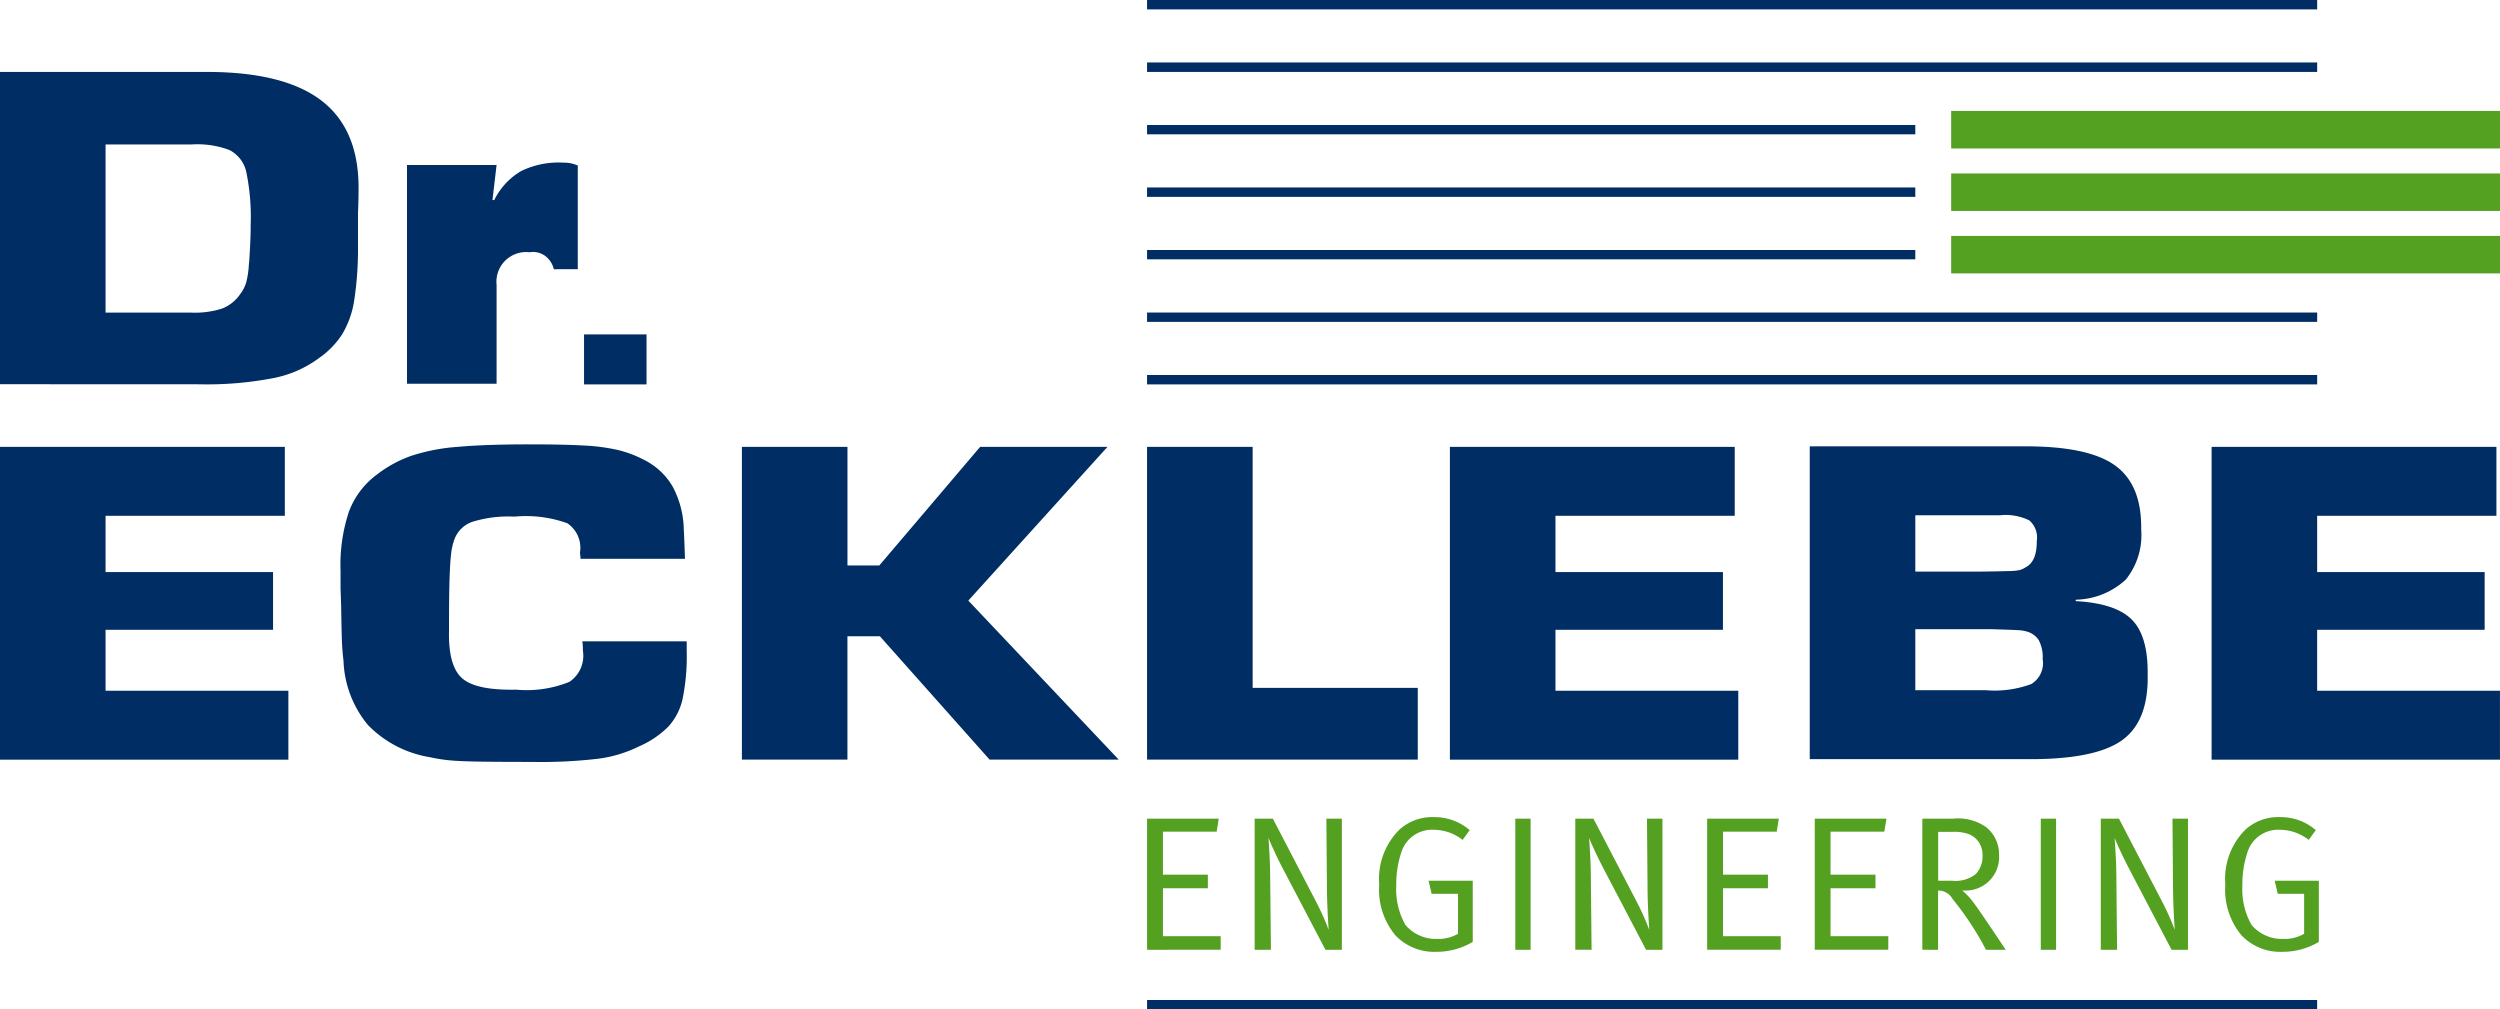 <svg xmlns="http://www.w3.org/2000/svg" xmlns:xlink="http://www.w3.org/1999/xlink" width="198.14" height="80" viewBox="0 0 198.14 80">
  <defs>
    <clipPath id="clip-path">
      <rect id="Rechteck_1" data-name="Rechteck 1" width="198.14" height="80" fill="none"/>
    </clipPath>
  </defs>
  <g id="Gruppe_2" data-name="Gruppe 2" transform="translate(0 0)">
    <g id="Gruppe_1" data-name="Gruppe 1" transform="translate(0 0)" clip-path="url(#clip-path)">
      <path id="Pfad_1" data-name="Pfad 1" d="M90.911,4.952H183.65V5.7H90.911Zm0,19.815H183.65v.742H90.911Zm0,4.953H183.65v.744H90.911Zm0,49.536h92.736V80H90.913Zm0-69.35H151.8v.742H90.911Zm0,4.953H151.8V15.6H90.911Zm0,4.954H151.8v.742H90.911ZM32.257,13.075h7.1l-.327,2.783h.14a5.456,5.456,0,0,1,2.139-2.305,6.78,6.78,0,0,1,3.33-.664,2.767,2.767,0,0,1,1.153.228v8.215l-1.9.006a1.744,1.744,0,0,0-.379-.762,1.618,1.618,0,0,0-1.538-.584,2.356,2.356,0,0,0-2.617,2.6v7.818h-7.1Zm-23.89,11.7h6.777a7.016,7.016,0,0,0,2.449-.319,3.058,3.058,0,0,0,1.43-1.128,2.882,2.882,0,0,0,.491-.951,7.038,7.038,0,0,0,.211-1.425c.021-.158.036-.341.046-.547s.025-.481.048-.828q.057-1.214.046-1.706a17.643,17.643,0,0,0-.32-4.121,2.573,2.573,0,0,0-1.37-1.865,7.269,7.269,0,0,0-3.031-.435H8.367ZM0,30.45V5.7H16.313q6.155-.015,9.139,2.254t2.967,6.986l-.006.554q-.006.535-.041,1.413v2.635a26.767,26.767,0,0,1-.291,4.212,7.424,7.424,0,0,1-.945,2.711,6.748,6.748,0,0,1-1.85,1.91,8.91,8.91,0,0,1-3.668,1.6,27.6,27.6,0,0,1-5.772.482ZM46.289,26.5h4.953v3.963H46.289ZM151.8,54.7h5.561a8.353,8.353,0,0,0,3.633-.487,1.933,1.933,0,0,0,.9-1.967,2.892,2.892,0,0,0-.315-1.518,1.662,1.662,0,0,0-1.088-.71,2.474,2.474,0,0,0-.549-.075c-.26-.017-.932-.039-2.021-.075H151.8Zm0-9.4h5.28q1.485-.019,2.132-.041a4.125,4.125,0,0,0,.877-.085,1.641,1.641,0,0,0,.45-.211q.9-.453.888-2.082a1.8,1.8,0,0,0-.59-1.636,4.223,4.223,0,0,0-2.307-.408H151.8Zm-8.367,14.865V35.375H160.35q5.094-.036,7.251,1.493t2.1,5.086a5.6,5.6,0,0,1-1.227,3.988,6.028,6.028,0,0,1-3.961,1.588v.112q3.177.172,4.462,1.48t1.24,4.353q.078,3.737-2.1,5.241t-7.572,1.45ZM123.28,40.879v4.46h13.274v4.573H123.28v4.831h14.489v5.463H114.913V35.414h22.575v5.465Zm-24-5.465v19.1h13.087v5.687H90.911V35.414Zm-32.113,0v9.4h2.525l7.992-9.4H87.776L76.745,47.6l11.918,12.6H78.429l-8.694-9.775H67.164v9.775H58.8V35.414ZM46.152,50.831h8.273v.742a16.943,16.943,0,0,1-.306,3.726,4.791,4.791,0,0,1-1.149,2.289,7.492,7.492,0,0,1-2.33,1.569,10.18,10.18,0,0,1-3.236.976,38.649,38.649,0,0,1-5.27.252q-2.688,0-4.172-.024t-2.312-.1a12.267,12.267,0,0,1-1.555-.246,8.834,8.834,0,0,1-4.925-2.546,8.447,8.447,0,0,1-1.946-5.108c-.045-.37-.078-.724-.1-1.064s-.038-.759-.049-1.258-.024-1.176-.038-2.03L26.99,46.63V45.256a13.416,13.416,0,0,1,.66-4.693A6.458,6.458,0,0,1,29.888,37.6a9.69,9.69,0,0,1,2.663-1.458,15.211,15.211,0,0,1,3.693-.724q2.244-.206,5.842-.2,2.628,0,4.244.094A15.227,15.227,0,0,1,49,35.671a8.935,8.935,0,0,1,1.97.737,5.431,5.431,0,0,1,2.33,2.133,7.508,7.508,0,0,1,.895,3.445c.021.347.036.674.046.986l.048,1.317H46.012c-.015-.217-.031-.376-.048-.484a2.341,2.341,0,0,0-1-2.336,9.7,9.7,0,0,0-4.188-.524,9.691,9.691,0,0,0-3.33.408,2.313,2.313,0,0,0-1.437,1.412,4.676,4.676,0,0,0-.256,1.144c-.06.492-.1,1.215-.129,2.164s-.038,2.237-.036,3.865c-.05,1.89.295,3.158,1.033,3.812s2.171.953,4.295.909a9.02,9.02,0,0,0,4.218-.621A2.5,2.5,0,0,0,46.2,51.573c0-.028,0-.12-.006-.273a4.126,4.126,0,0,0-.042-.47M8.366,40.879v4.46H21.641v4.573H8.366v4.831h14.49v5.463H0V35.414H22.575v5.465Zm175.283,0v4.46h13.274v4.573H183.648v4.831h14.49v5.463H175.283V35.414h22.573v5.465ZM90.911,0H183.65V.742H90.911Z" transform="translate(0 0.001)" fill="#002d64"/>
      <path id="Pfad_2" data-name="Pfad 2" d="M128.76,11.243h43.5v2.972h-43.5Zm0,4.952h43.5v2.972h-43.5Zm11.858,56.577V62.381h1.44l3.454,6.636a20.488,20.488,0,0,1,.969,2.179s-.122-1.665-.136-3.165l-.046-5.651h1.229V72.772h-1.3l-3.333-6.362c-.665-1.257-1.183-2.5-1.183-2.5s.122,1.485.137,2.835l.06,6.027Zm-4.755-10.391h1.212V72.773h-1.212Zm-6.934,1.047h-1.2V67.3h1.106a2.6,2.6,0,0,0,1.878-.531,2.082,2.082,0,0,0,.531-1.56,1.736,1.736,0,0,0-1.015-1.576,3.378,3.378,0,0,0-1.3-.21m-2.455,9.344V62.381H128.9a3.851,3.851,0,0,1,2.621.665,2.739,2.739,0,0,1,1.032,2.184,2.649,2.649,0,0,1-2.758,2.846h-.152a6.189,6.189,0,0,1,1.047,1.169c.438.591,2.393,3.527,2.393,3.527h-1.562a24.037,24.037,0,0,0-2.652-4.029,1.294,1.294,0,0,0-1.149-.667v4.7Zm-8.526,0V62.381h5.681l-.166,1.03H119.2v3.407h3.561v1.076H119.2v3.8h4.576v1.074Zm-8.528,0V62.381H115.1l-.166,1.03h-4.257v3.407h3.561v1.076h-3.561v3.8h4.576v1.074Zm-10.45,0V62.381h1.44l3.454,6.636a20.491,20.491,0,0,1,.969,2.179s-.122-1.665-.136-3.165l-.046-5.651h1.227V72.772h-1.3l-3.333-6.362c-.665-1.257-1.183-2.5-1.183-2.5s.122,1.485.137,2.835l.062,6.027ZM94.215,62.381h1.212V72.773H94.215Zm-6.464-.12A4.224,4.224,0,0,1,90.6,63.289l-.561.774a3.712,3.712,0,0,0-2.258-.8,2.547,2.547,0,0,0-2.59,1.756,7.9,7.9,0,0,0-.41,2.637,5.723,5.723,0,0,0,.728,3.151,3.173,3.173,0,0,0,2.514,1.106,3.108,3.108,0,0,0,1.652-.41V68.333H87.583L87.342,67.3h3.5v4.847a5.624,5.624,0,0,1-2.923.787,4.237,4.237,0,0,1-3.2-1.3,5.635,5.635,0,0,1-1.288-4.032,5.5,5.5,0,0,1,1.606-4.36,3.871,3.871,0,0,1,2.712-.986M73.557,72.772V62.381H75l3.454,6.636a20.488,20.488,0,0,1,.969,2.179s-.12-1.665-.136-3.165l-.046-5.651h1.227V72.772h-1.3L75.83,66.41c-.667-1.257-1.18-2.5-1.18-2.5s.119,1.485.134,2.835l.062,6.027Zm-8.526,0V62.381h5.681l-.166,1.03H66.289v3.407h3.559v1.076H66.289v3.8h4.576v1.074ZM154.81,62.26a4.221,4.221,0,0,1,2.848,1.029l-.561.774a3.705,3.705,0,0,0-2.256-.8,2.547,2.547,0,0,0-2.59,1.756,7.862,7.862,0,0,0-.41,2.637,5.724,5.724,0,0,0,.727,3.151,3.178,3.178,0,0,0,2.515,1.106,3.1,3.1,0,0,0,1.651-.41V68.333h-2.09L154.4,67.3h3.5v4.847a5.624,5.624,0,0,1-2.923.787,4.235,4.235,0,0,1-3.2-1.3,5.641,5.641,0,0,1-1.288-4.032,5.5,5.5,0,0,1,1.6-4.36,3.873,3.873,0,0,1,2.712-.986M128.76,6.289h43.5V9.263h-43.5Z" transform="translate(25.882 2.504)" fill="#54a020"/>
    </g>
  </g>
</svg>
